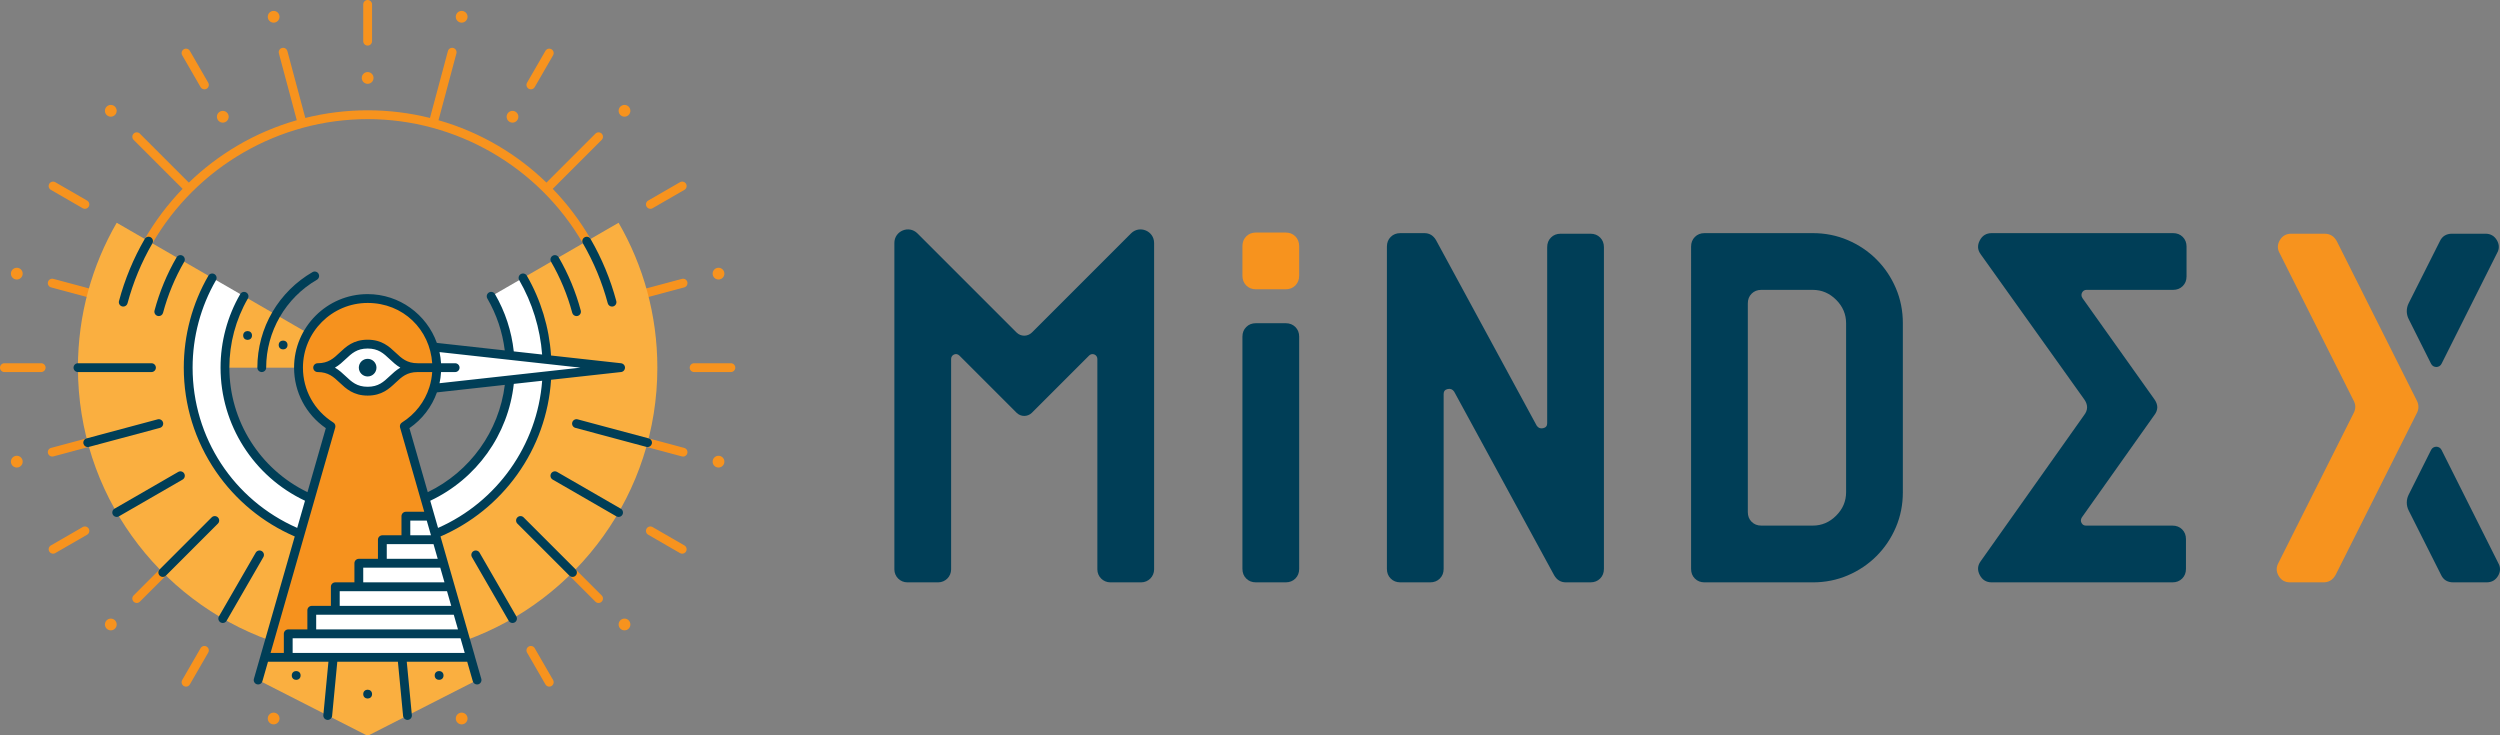 <?xml version="1.0" encoding="UTF-8"?><svg xmlns="http://www.w3.org/2000/svg" viewBox="0 0 4250 1250"><rect x="0" y="0" width="4250" height="1250" fill="#808080" stroke="none"/><defs><style>.d{fill:#fff;}.e{fill:#003e57;}.f{fill:#f7931e;}.g{fill:#faaf40;}.h{fill:#f6921e;}</style></defs><g id="a"/><g id="b"><g id="c"><g><g><path class="f" d="M2185.72,395.33c6.62,0,12.09,2.19,16.41,6.54,4.3,4.35,6.46,9.88,6.46,16.56v50.25c0,6.7-2.16,12.23-6.46,16.58-4.32,4.35-9.79,6.53-16.41,6.53h-50.72c-6.63,0-12.1-2.18-16.41-6.53-4.32-4.35-6.46-9.88-6.46-16.58v-50.25c0-6.68,2.14-12.21,6.46-16.56,4.3-4.35,9.77-6.54,16.41-6.54h50.72Z"/><path class="e" d="M2185.72,549.46c6.62,0,12.09,2.16,16.41,6.46,4.3,4.32,6.46,9.79,6.46,16.41v394.79c0,6.63-2.16,12.1-6.46,16.41s-9.79,6.46-16.41,6.46h-50.72c-6.63,0-12.1-2.14-16.41-6.46-4.32-4.3-6.46-9.77-6.46-16.41v-394.79c0-6.62,2.14-12.09,6.46-16.41s9.77-6.46,16.41-6.46h50.72Z"/><path class="e" d="M2447.74,983.53c-4.32,4.32-9.79,6.46-16.41,6.46h-50.72c-6.63,0-12.1-2.14-16.41-6.46-4.32-4.3-6.46-9.77-6.46-16.41V419.19c0-6.62,2.14-12.09,6.46-16.41s9.77-6.46,16.41-6.46h40.77c8.61,0,15.24,3.98,19.89,11.93l171.04,315.24c2.64,3.98,6.29,5.47,10.94,4.47,4.63-.99,6.96-3.81,6.96-8.45V420.19c0-6.62,2.14-12.09,6.46-16.41s9.77-6.46,16.41-6.46h50.72c6.62,0,12.09,2.16,16.41,6.46,4.3,4.32,6.46,9.79,6.46,16.41V967.13c0,6.63-2.16,12.1-6.46,16.41-4.32,4.32-9.79,6.46-16.41,6.46h-41.77c-8.62,0-15.26-3.98-19.89-11.93l-170.05-312.25c-2.66-3.98-6.31-5.47-10.94-4.47-4.65,.99-6.96,3.82-6.96,8.45v297.34c0,6.63-2.16,12.1-6.46,16.41Z"/><path class="e" d="M3081.69,396.32c21.21,0,41.1,3.98,59.67,11.93,18.55,7.96,34.81,18.89,48.73,32.82,13.92,13.92,24.86,30.17,32.82,48.73,7.96,18.57,11.93,38.46,11.93,59.67v287.39c0,21.22-3.98,41.11-11.93,59.67-7.96,18.57-18.89,34.81-32.82,48.73-13.92,13.92-30.17,24.86-48.73,32.82-18.57,7.96-38.46,11.93-59.67,11.93h-183.97c-6.63,0-12.1-2.14-16.41-6.46-4.32-4.3-6.46-9.77-6.46-16.41V419.19c0-6.62,2.14-12.09,6.46-16.41s9.77-6.46,16.41-6.46h183.97Zm56.68,153.14c0-15.24-5.64-28.5-16.91-39.78-11.28-11.27-24.53-16.91-39.78-16.91h-87.51c-6.63,0-12.1,2.16-16.41,6.46-4.32,4.32-6.46,9.79-6.46,16.41v355.01c0,6.63,2.14,12.1,6.46,16.41,4.3,4.32,9.77,6.46,16.41,6.46h87.51c15.24,0,28.5-5.62,39.78-16.91,11.27-11.27,16.91-24.52,16.91-39.78v-287.39Z"/><path class="e" d="M3543.09,678.74l-176.01-246.62c-5.31-7.29-5.81-15.07-1.49-23.37,4.3-8.28,11.09-12.43,20.39-12.43h308.27c6.62,0,12.09,2.16,16.41,6.46,4.3,4.32,6.46,9.79,6.46,16.41v50.72c0,6.63-2.16,12.1-6.46,16.41-4.32,4.32-9.79,6.46-16.41,6.46h-147.18c-3.33,0-5.81,1.49-7.46,4.47-1.66,2.98-1.49,6.14,.5,9.45l122.32,172.04c6.62,9.29,6.62,18.24,0,26.85l-123.31,174.03c-1.99,3.33-2.16,6.46-.5,9.45,1.65,2.98,4.13,4.47,7.46,4.47h147.18c6.62,0,12.09,2.16,16.41,6.46,4.3,4.32,6.46,9.79,6.46,16.41v50.72c0,6.63-2.16,12.1-6.46,16.41-4.32,4.32-9.79,6.46-16.41,6.46h-307.28c-9.29,0-16.08-4.13-20.39-12.43-4.32-8.28-3.82-16.07,1.49-23.37l176.01-248.61c6.62-8.61,6.62-17.56,0-26.85Z"/><path class="e" d="M1961.98,413.03V968.02c0,12.14-9.84,21.98-21.98,21.98h-52.51c-12.14,0-21.98-9.84-21.98-21.98v-357.85c0-7.29-8.81-10.94-13.97-5.78l-42.13,42.13-55.16,55.16c-7.2,7.2-18.88,7.2-26.09,0l-97.29-97.29c-5.15-5.15-13.97-1.5-13.97,5.78v357.85c0,12.14-9.84,21.98-21.98,21.98h-52.51c-12.14,0-21.98-9.84-21.98-21.98V413.03c0-20.48,24.76-30.73,39.24-16.25l168.48,168.48c7.2,7.2,18.88,7.2,26.09,0l168.48-168.48c14.48-14.48,39.24-4.22,39.24,16.25Z"/><g><path class="e" d="M4246.64,979.06c-4.33,7.31-10.79,10.94-19.39,10.94h-56.68c-9.94,0-16.91-4.3-20.88-12.93l-54.97-109.28c-4.24-8.42-4.24-18.35-.02-26.77l38.15-76.11c3.67-7.32,14.11-7.32,17.78,0l97.88,195.17c2.5,6.34,1.87,12.67-1.86,18.98Z"/><path class="e" d="M4246.51,427.24l-95.89,191.19c-3.67,7.32-14.11,7.31-17.78,0l-38.15-76.1c-4.22-8.43-4.22-18.36,.02-26.78l52.98-105.31c3.98-8.6,10.94-12.93,20.88-12.93h56.68c8.6,0,15.07,3.66,19.39,10.94,3.73,6.34,4.36,12.67,1.86,18.98Z"/><path class="f" d="M4108.96,681.74c3.14,6.25,3.14,13.62,0,19.87l-138.28,275.46c-4.65,8.63-11.61,12.93-20.88,12.93h-56.68c-8.63,0-15.1-3.63-19.39-10.94-4.33-7.28-4.47-14.57-.5-21.88l128.28-255.57c3.3-6.61,3.3-13.25,0-19.89l-126.29-251.59c-3.98-7.28-3.83-14.57,.5-21.88,4.3-7.28,10.76-10.94,19.39-10.94h56.68c9.27,0,16.23,4.33,20.88,12.93l136.28,271.5Z"/></g></g><g><g><path class="f" d="M625,77.5c4.14,0,7.5-3.36,7.5-7.5V7.5c0-4.14-3.36-7.5-7.5-7.5s-7.5,3.36-7.5,7.5v62.5c0,4.14,3.36,7.5,7.5,7.5Z"/><path class="f" d="M341,148.11c1.39,2.41,3.91,3.75,6.5,3.75,1.27,0,2.56-.32,3.74-1.01,3.59-2.07,4.82-6.66,2.75-10.25l-31.25-54.13c-2.07-3.59-6.66-4.82-10.25-2.75-3.59,2.07-4.82,6.66-2.75,10.25l31.25,54.13Z"/><path class="f" d="M86.48,322.75l54.13,31.25c1.18,.68,2.47,1.01,3.74,1.01,2.59,0,5.11-1.34,6.5-3.75,2.07-3.59,.84-8.17-2.75-10.25l-54.13-31.25c-3.59-2.07-8.17-.84-10.25,2.75-2.07,3.59-.84,8.17,2.75,10.25Z"/><path class="f" d="M70,617.5H7.5c-4.14,0-7.5,3.36-7.5,7.5s3.36,7.5,7.5,7.5h62.5c4.14,0,7.5-3.36,7.5-7.5s-3.36-7.5-7.5-7.5Z"/><path class="f" d="M140.61,896l-54.13,31.25c-3.59,2.07-4.82,6.66-2.75,10.25,1.39,2.41,3.91,3.75,6.5,3.75,1.27,0,2.56-.32,3.74-1.01l54.13-31.25c3.59-2.07,4.82-6.66,2.75-10.25-2.07-3.59-6.66-4.81-10.25-2.75Z"/><path class="f" d="M351.25,1099.15c-3.59-2.07-8.18-.84-10.25,2.75l-31.25,54.13c-2.07,3.59-.84,8.17,2.75,10.25,1.18,.68,2.47,1.01,3.74,1.01,2.59,0,5.11-1.34,6.5-3.75l31.25-54.13c2.07-3.59,.84-8.17-2.75-10.25Z"/><path class="f" d="M909,1101.89c-2.07-3.59-6.66-4.82-10.25-2.75-3.59,2.07-4.82,6.66-2.75,10.25l31.25,54.13c1.39,2.41,3.91,3.75,6.5,3.75,1.27,0,2.56-.32,3.74-1.01,3.59-2.07,4.82-6.66,2.75-10.25l-31.25-54.13Z"/><path class="f" d="M1163.52,927.25l-54.13-31.25c-3.59-2.07-8.18-.84-10.25,2.75-2.07,3.59-.84,8.17,2.75,10.25l54.13,31.25c1.18,.68,2.47,1.01,3.74,1.01,2.59,0,5.11-1.34,6.5-3.75,2.07-3.59,.84-8.17-2.75-10.25Z"/><path class="f" d="M1242.5,617.5h-62.5c-4.14,0-7.5,3.36-7.5,7.5s3.36,7.5,7.5,7.5h62.5c4.14,0,7.5-3.36,7.5-7.5s-3.36-7.5-7.5-7.5Z"/><path class="f" d="M1105.65,355c1.27,0,2.56-.32,3.74-1.01l54.13-31.25c3.59-2.07,4.82-6.66,2.75-10.25s-6.66-4.82-10.25-2.75l-54.13,31.25c-3.59,2.07-4.82,6.66-2.75,10.25,1.39,2.41,3.91,3.75,6.5,3.75Z"/><path class="f" d="M898.75,150.85c1.18,.68,2.47,1.01,3.74,1.01,2.59,0,5.11-1.34,6.5-3.75l31.25-54.13c2.07-3.59,.84-8.17-2.75-10.25-3.59-2.07-8.17-.84-10.25,2.75l-31.25,54.13c-2.07,3.59-.84,8.17,2.75,10.25Z"/><path class="f" d="M1012.24,227.16l-83.25,83.24c-24.76-23.93-52.33-44.99-82.16-62.56-31.88-18.79-65.97-33.35-101.37-43.46l30.46-113.64c1.07-4-1.3-8.11-5.3-9.19-4-1.08-8.11,1.3-9.19,5.3l-30.46,113.66c-34.48-8.58-70.07-13-105.97-13s-71.5,4.42-105.99,13l-30.44-113.66c-1.07-4-5.19-6.38-9.18-5.3-4,1.07-6.38,5.18-5.3,9.18l30.44,113.65c-35.39,10.11-69.47,24.67-101.35,43.46-29.83,17.58-57.41,38.64-82.17,62.58l-83.24-83.25c-2.93-2.93-7.68-2.93-10.61,0-2.93,2.93-2.93,7.68,0,10.61l83.23,83.25c-24.75,25.61-46.41,54.21-64.33,85.2-2.07,3.58-.85,8.17,2.74,10.25,3.59,2.07,8.17,.85,10.25-2.74,75.38-130.29,215.61-211.23,365.96-211.23s290.58,80.94,365.96,211.23c1.39,2.4,3.91,3.75,6.5,3.75,1.27,0,2.57-.33,3.75-1.01,3.58-2.07,4.81-6.66,2.74-10.25-17.93-30.99-39.59-59.6-64.35-85.21l83.25-83.23c2.93-2.93,2.93-7.68,0-10.61s-7.68-2.93-10.61,0Z"/><path class="f" d="M86.84,488.56l60.38,16.19c.65,.17,1.3,.26,1.95,.26,3.31,0,6.34-2.21,7.24-5.56,1.07-4-1.3-8.11-5.3-9.19l-60.38-16.19c-4-1.07-8.11,1.3-9.19,5.3-1.07,4,1.3,8.11,5.3,9.19Z"/><path class="f" d="M147.23,745.26l-60.39,16.17c-4,1.07-6.38,5.18-5.3,9.18,.9,3.35,3.93,5.56,7.24,5.56,.64,0,1.3-.08,1.95-.26l60.39-16.18c4-1.07,6.38-5.18,5.3-9.18-1.07-4-5.19-6.38-9.18-5.3Z"/><path class="f" d="M271.37,968.04l-44.21,44.2c-2.93,2.93-2.93,7.68,0,10.61,1.46,1.46,3.38,2.2,5.3,2.2s3.84-.73,5.3-2.2l44.21-44.2c2.93-2.93,2.93-7.68,0-10.61s-7.68-2.93-10.61,0Z"/><path class="f" d="M978.64,968.03c-2.93-2.93-7.68-2.93-10.61,0-2.93,2.93-2.93,7.68,0,10.61l44.2,44.21c1.46,1.46,3.38,2.2,5.3,2.2s3.84-.73,5.3-2.2c2.93-2.93,2.93-7.68,0-10.61l-44.2-44.21Z"/><path class="f" d="M1163.16,761.44l-60.38-16.19c-4-1.08-8.11,1.3-9.19,5.3-1.07,4,1.3,8.11,5.3,9.19l60.38,16.19c.65,.17,1.3,.26,1.95,.26,3.31,0,6.34-2.21,7.24-5.56,1.07-4-1.3-8.11-5.3-9.19Z"/><path class="f" d="M1100.83,505c.64,0,1.3-.08,1.95-.26l60.39-16.17c4-1.07,6.38-5.18,5.3-9.18-1.07-4-5.19-6.38-9.18-5.3l-60.39,16.17c-4,1.07-6.38,5.18-5.3,9.18,.9,3.35,3.93,5.56,7.24,5.56Z"/><circle class="f" cx="188.37" cy="188.36" r="10"/><circle class="f" cx="188.37" cy="1061.62" r="10"/><circle class="f" cx="1061.65" cy="1061.62" r="10"/><circle class="f" cx="1061.65" cy="188.36" r="10"/><circle class="f" cx="625" cy="132.5" r="10"/><circle class="f" cx="465.18" cy="28.52" r="10"/><circle class="f" cx="784.83" cy="28.52" r="10"/><circle class="f" cx="465.18" cy="1221.46" r="10"/><circle class="f" cx="784.83" cy="1221.46" r="10"/><circle class="f" cx="28.56" cy="784.81" r="10"/><circle class="f" cx="1221.46" cy="465.18" r="10"/><circle class="f" cx="1221.46" cy="784.81" r="10"/><circle class="f" cx="378.75" cy="198.48" r="10"/><circle class="f" cx="871.25" cy="198.48" r="10"/><circle class="f" cx="28.56" cy="465.18" r="10"/></g><g><path class="g" d="M811.08,1156.11l-182.67,93.07c-.08,.04-.16,.07-.24,.1-.13,.06-.25,.12-.38,.17-.19,.07-.38,.14-.57,.2-.11,.03-.21,.07-.32,.1-.23,.05-.46,.1-.69,.14-.08,.01-.16,.03-.25,.04-.32,.04-.63,.07-.95,.07h0c-.32,0-.63-.03-.95-.07-.09-.01-.17-.03-.25-.04-.23-.04-.46-.09-.69-.14-.11-.03-.22-.07-.33-.1-.19-.06-.37-.13-.56-.2-.13-.05-.25-.11-.38-.17-.08-.03-.16-.06-.24-.1l-182.67-93.07,4.17-14.55,6.9-24.07h350l6.91,24.07,4.17,14.55Z"/><path class="g" d="M510.2,907.65l-51.9,180.91c-189.96-68.32-325.8-250.08-325.8-463.57,0-89.72,23.99-173.84,65.91-246.29l162.41,93.77c-25.96,44.86-40.82,96.96-40.82,152.52,0,127.84,78.65,237.31,190.2,282.66Z"/><path class="g" d="M1117.5,624.99c0,213.49-135.84,395.25-325.8,463.57l-51.9-180.91c107.5-43.7,184.44-146.95,189.89-268.81l125.31-13.85-125.31-13.84c-2.25-50.37-16.72-97.56-40.51-138.68l162.41-93.77c41.92,72.45,65.91,156.57,65.91,246.29Z"/><path class="d" d="M929.69,638.84c-5.45,121.86-82.39,225.11-189.89,268.81l-17.37-60.53c79.38-34.87,136.51-111.04,144.18-201.31l63.08-6.97Z"/><path class="d" d="M527.56,847.12l-17.36,60.53c-111.55-45.35-190.2-154.82-190.2-282.66,0-55.56,14.86-107.66,40.82-152.52l54.14,31.25c-20.65,35.67-32.46,77.09-32.46,121.27,0,99.27,59.65,184.61,145.06,222.13Z"/><path class="d" d="M737.16,660.11c3.47-11.09,5.34-22.88,5.34-35.12s-1.87-24.03-5.33-35.11l317.83,35.11-317.84,35.12Z"/><path class="g" d="M523.23,566.24c-10.01,17.28-15.73,37.35-15.73,58.75h-125c0-44.18,11.81-85.59,32.45-121.26l108.28,62.51Z"/><polygon class="d" points="800 1117.49 490 1117.49 490 1077.49 530 1077.49 530 1037.49 570 1037.49 570 997.49 610 997.49 610 957.49 650 957.49 650 917.49 690 917.49 690 877.49 731.15 877.49 742.62 917.49 754.1 957.49 765.57 997.49 777.05 1037.49 788.52 1077.49 800 1117.49"/><path class="h" d="M742.5,624.99c0-64.89-52.61-117.5-117.5-117.5s-117.5,52.61-117.5,117.5c0,42.01,22.05,78.86,55.21,99.64l-112.71,392.86h40v-40h40v-40h40v-40h40v-40h40v-40h40v-40h41.14l-43.85-152.86c33.16-20.78,55.21-57.63,55.21-99.64Zm-117.5,40c-42.5,0-42.5-40-85-40,42.5,0,42.5-40,85-40s42.5,40,85,40c-42.5,0-42.5,40-85,40Z"/><path class="d" d="M710,624.99c-42.5,0-42.5-40-85-40s-42.5,40-85,40c42.5,0,42.5,40,85,40s42.5-40,85-40Z"/><path class="d" d="M929.69,611.15l-63.07-6.97c-3.09-36.37-14.21-70.45-31.58-100.46l54.14-31.25c23.79,41.12,38.26,88.31,40.51,138.68Z"/></g><g><path class="e" d="M207.61,520.92c.65,.17,1.3,.26,1.94,.26,3.31,0,6.34-2.21,7.24-5.57,9.51-35.61,23.73-69.89,42.25-101.89,2.08-3.58,.85-8.17-2.74-10.25-3.58-2.07-8.17-.85-10.25,2.74-19.18,33.14-33.9,68.65-43.75,105.53-1.07,4,1.31,8.11,5.31,9.18Z"/><path class="e" d="M1033.2,515.61c.9,3.35,3.93,5.57,7.24,5.57,.64,0,1.29-.08,1.94-.26,4-1.07,6.38-5.18,5.31-9.18-9.86-36.89-24.58-72.39-43.75-105.53-2.07-3.58-6.66-4.81-10.25-2.73-3.58,2.07-4.81,6.66-2.73,10.25,18.52,32,32.73,66.28,42.25,101.89Z"/><path class="e" d="M268,537.1c.65,.17,1.3,.26,1.94,.26,3.31,0,6.34-2.21,7.24-5.57,8.11-30.35,20.22-59.56,36-86.82,2.08-3.58,.85-8.17-2.73-10.25-3.58-2.07-8.17-.85-10.25,2.73-16.44,28.4-29.05,58.83-37.5,90.46-1.07,4,1.31,8.11,5.31,9.18Z"/><path class="e" d="M972.81,531.79c.9,3.35,3.93,5.57,7.24,5.57,.64,0,1.29-.08,1.94-.26,4-1.07,6.38-5.18,5.31-9.18-8.45-31.63-21.07-62.06-37.5-90.46-2.08-3.59-6.67-4.81-10.25-2.73-3.58,2.07-4.81,6.66-2.73,10.25,15.77,27.26,27.88,56.47,36,86.82Z"/><path class="e" d="M265,625c0-4.14-3.36-7.5-7.5-7.5h-125c-4.14,0-7.5,3.36-7.5,7.5s3.36,7.5,7.5,7.5h125c4.14,0,7.5-3.36,7.5-7.5Z"/><path class="e" d="M277.18,718.2c-1.07-4-5.19-6.38-9.19-5.3l-120.77,32.36c-4,1.07-6.38,5.18-5.3,9.19,.9,3.35,3.93,5.56,7.24,5.56,.64,0,1.3-.08,1.95-.26l120.77-32.36c4-1.07,6.38-5.18,5.3-9.19Z"/><path class="e" d="M313.19,805.03c-2.07-3.59-6.66-4.81-10.25-2.75l-108.28,62.51c-3.59,2.07-4.82,6.66-2.75,10.25,1.39,2.41,3.91,3.75,6.5,3.75,1.27,0,2.56-.32,3.74-1.01l108.28-62.51c3.59-2.07,4.82-6.66,2.75-10.25Z"/><path class="e" d="M370.44,879.55c-2.93-2.93-7.68-2.93-10.61,0l-88.38,88.39c-2.93,2.93-2.93,7.68,0,10.61,1.46,1.46,3.38,2.2,5.3,2.2s3.84-.73,5.3-2.2l88.38-88.39c2.93-2.93,2.93-7.68,0-10.61Z"/><path class="e" d="M444.97,936.82c-3.59-2.07-8.18-.84-10.25,2.75l-62.5,108.26c-2.07,3.59-.84,8.17,2.75,10.25,1.18,.68,2.47,1.01,3.74,1.01,2.59,0,5.11-1.34,6.5-3.75l62.5-108.26c2.07-3.59,.84-8.17-2.75-10.25Z"/><path class="e" d="M815.28,939.57c-2.07-3.59-6.66-4.81-10.25-2.75-3.59,2.07-4.82,6.66-2.75,10.25l62.5,108.26c1.39,2.41,3.91,3.75,6.5,3.75,1.27,0,2.56-.32,3.74-1.01,3.59-2.07,4.82-6.66,2.75-10.25l-62.5-108.26Z"/><path class="e" d="M890.16,879.55c-2.93-2.93-7.68-2.93-10.61,0-2.93,2.93-2.93,7.68,0,10.61l88.38,88.39c1.46,1.46,3.38,2.2,5.3,2.2s3.84-.73,5.3-2.2c2.93-2.93,2.93-7.68,0-10.61l-88.38-88.39Z"/><path class="e" d="M1055.34,864.79l-108.28-62.51c-3.59-2.07-8.18-.84-10.25,2.75-2.07,3.59-.84,8.17,2.75,10.25l108.28,62.51c1.18,.68,2.47,1.01,3.74,1.01,2.59,0,5.11-1.34,6.5-3.75,2.07-3.59,.84-8.17-2.75-10.25Z"/><path class="e" d="M1102.77,745.25l-120.77-32.36c-4-1.07-8.11,1.3-9.19,5.3-1.07,4,1.3,8.11,5.3,9.19l120.77,32.36c.65,.17,1.3,.26,1.95,.26,3.31,0,6.34-2.21,7.24-5.56,1.07-4-1.3-8.11-5.3-9.19Z"/><path class="e" d="M807.21,1115.43s-.02-.06-.03-.09l-22.92-79.89c-.02-.09-.05-.17-.07-.26l-11.45-39.91v-.02l-11.42-39.79c-.03-.1-.05-.19-.08-.29l-11.43-39.85s-.02-.06-.03-.09l-.93-3.25c52.08-22.49,97.02-58.7,130.27-105.06,34.04-47.46,53.92-103.11,57.71-161.33l118.87-13.13h.12s.1-.03,.14-.04c.18-.02,.37-.05,.55-.09,.08-.02,.16-.04,.24-.06,.15-.04,.3-.08,.45-.12,.1-.03,.19-.06,.28-.1,.12-.04,.25-.09,.37-.14,.11-.04,.21-.09,.31-.14,.11-.05,.21-.1,.31-.16,.11-.06,.21-.11,.32-.18,.1-.06,.19-.12,.28-.18,.1-.07,.2-.13,.3-.2,.09-.07,.19-.14,.28-.21,.09-.07,.18-.14,.26-.21,.1-.09,.2-.18,.29-.27,.07-.07,.14-.13,.2-.2,.11-.12,.22-.25,.33-.37,.04-.05,.08-.09,.12-.14,.14-.18,.27-.36,.4-.55h0c.26-.41,.48-.83,.67-1.28,.02-.05,.03-.1,.05-.15,.06-.17,.13-.34,.18-.51,.04-.12,.06-.24,.09-.35,.03-.11,.06-.22,.08-.33,.03-.14,.05-.28,.07-.42,.01-.08,.03-.17,.04-.25,0-.02,0-.03,0-.05,.02-.15,.02-.3,.03-.45,0-.11,.01-.21,.01-.32s0-.21-.01-.32c0-.15-.01-.3-.03-.46,0-.02,0-.03,0-.05,0-.07-.02-.13-.03-.2-.02-.17-.05-.34-.08-.5-.02-.09-.04-.17-.06-.26-.04-.15-.08-.31-.12-.46-.03-.1-.07-.19-.1-.28-.05-.14-.1-.27-.15-.4-.04-.1-.09-.19-.13-.28-.06-.13-.12-.25-.19-.38-.05-.09-.1-.17-.15-.25-.08-.13-.15-.26-.24-.38-.04-.06-.09-.13-.14-.19-.1-.14-.2-.27-.31-.4-.03-.04-.07-.08-.1-.12-.13-.15-.26-.29-.41-.43-.02-.02-.03-.03-.05-.05-.84-.81-1.88-1.43-3.04-1.78-.02,0-.04,0-.06-.01-.21-.06-.42-.11-.64-.16-.05-.01-.11-.02-.17-.03-.15-.03-.31-.06-.47-.08l-119-13.15c-3.13-47.66-17.29-94.44-41.15-135.68-2.07-3.58-6.66-4.81-10.25-2.74-3.58,2.07-4.81,6.66-2.74,10.25,22.26,38.48,35.67,82.04,38.99,126.49l-48.19-5.32c-3.78-34.54-14.51-67.29-31.96-97.43-2.08-3.59-6.67-4.81-10.25-2.73-3.58,2.08-4.81,6.66-2.73,10.25,15.83,27.35,25.77,56.99,29.63,88.23l-115.46-12.75c-17.3-48.3-63.54-82.95-117.72-82.95-68.92,0-125,56.08-125,125,0,41.43,20.07,79.47,53.98,102.87l-31.21,108.79c-80.93-39.13-132.76-121.28-132.76-211.66,0-41.34,10.88-81.97,31.45-117.51,2.08-3.58,.85-8.17-2.73-10.25-3.58-2.07-8.17-.85-10.25,2.73-21.9,37.82-33.47,81.06-33.47,125.03,0,97.01,56.14,185.1,143.57,226.27l-13.25,46.18c-108.31-47.54-177.83-153.57-177.83-272.44,0-52.31,13.77-103.76,39.81-148.76,2.08-3.59,.85-8.17-2.73-10.25-3.58-2.07-8.17-.85-10.25,2.73-27.37,47.29-41.83,101.33-41.83,156.28,0,63.39,18.88,124.42,54.58,176.5,33.59,48.99,79.85,87.08,134.07,110.49l-58.36,203.42v.02l-11.08,38.62c-1.14,3.98,1.16,8.13,5.14,9.28,.69,.2,1.39,.29,2.07,.29,3.26,0,6.26-2.14,7.21-5.43l9.52-33.19h102.77l-8.67,90.67c-.39,4.12,2.63,7.79,6.75,8.18,.24,.02,.48,.04,.72,.04,3.82,0,7.09-2.91,7.46-6.79l8.81-92.1h103.03l8.81,92.1c.37,3.88,3.64,6.79,7.46,6.79,.24,0,.48-.01,.72-.04,4.12-.39,7.15-4.06,6.75-8.18l-8.67-90.67h102.77l9.52,33.19c.94,3.29,3.94,5.43,7.21,5.43,.68,0,1.38-.09,2.07-.29,3.98-1.14,6.28-5.29,5.14-9.28l-11.08-38.62Zm-64.43-448.39l115.4-12.75c-9.82,79-59.09,147.63-130.95,182.36l-31.21-108.78c21.96-15.15,38.1-36.45,46.76-60.83Zm-10.12,242.96h-35.16v-25h27.99l7.17,25Zm4.3,15l7.17,25h-86.64v-25h79.47Zm11.48,40l7.17,25h-138.12v-25h130.94Zm11.48,40l7.17,25h-189.59v-25h182.42Zm11.48,40l7.17,25h-241.07v-25h233.89Zm-26.73-147.56l-6.3-21.95c-.03-.1-.06-.21-.09-.31l-6.86-23.92c78.79-37.09,132.56-112.27,142.05-198.67l48.19-5.32c-8.15,109.28-76.56,206-177,250.17Zm184.24-278.83h.06l57.73,6.38-239.49,26.46c1.33-6.19,2.19-12.53,2.57-18.96h23.97c4.14,0,7.5-3.36,7.5-7.5s-3.36-7.5-7.5-7.5h-23.98c-.38-6.46-1.26-12.8-2.6-18.96l181.74,20.08Zm-359,108.09c.92-3.21-.39-6.65-3.23-8.42-32.37-20.28-51.69-55.15-51.69-93.28,0-60.65,49.35-110,110-110s105.87,45.33,109.74,102.5h-24.74c-18.28,0-27.12-8.32-37.36-17.96-10.98-10.33-23.42-22.04-47.64-22.04s-36.66,11.71-47.64,22.04c-10.24,9.64-19.08,17.96-37.36,17.96-4.14,0-7.5,3.36-7.5,7.5s3.36,7.5,7.5,7.5c18.28,0,27.12,8.32,37.36,17.96,10.98,10.33,23.42,22.04,47.64,22.04s36.66-11.71,47.64-22.04c10.24-9.64,19.08-17.96,37.36-17.96h24.74c-.58,8.61-2.15,17.01-4.63,25.07-.08,.22-.15,.45-.21,.68-7.73,24.56-23.97,45.87-46.59,60.04-2.83,1.77-4.15,5.21-3.23,8.42l41.11,143.29h-31.19c-4.14,0-7.5,3.36-7.5,7.5v32.5h-32.5c-4.14,0-7.5,3.36-7.5,7.5v32.5h-32.5c-4.14,0-7.5,3.36-7.5,7.5v32.5h-32.5c-4.14,0-7.5,3.36-7.5,7.5v32.5h-32.5c-4.14,0-7.5,3.36-7.5,7.5v32.5h-32.5c-4.14,0-7.5,3.36-7.5,7.5v32.5h-22.55l109.96-383.29Zm110.67-101.71c-7.21,4.17-12.89,9.52-18.23,14.54-10.24,9.64-19.08,17.96-37.36,17.96s-27.12-8.32-37.36-17.96c-5.34-5.02-11.02-10.37-18.23-14.54,7.21-4.17,12.89-9.52,18.23-14.54,10.24-9.64,19.08-17.96,37.36-17.96s27.12,8.32,37.36,17.96c5.34,5.02,11.02,10.37,18.23,14.54Zm2.92,485c-.09,0-.18,0-.27,0h-116.55s-.09,0-.13,0h-69.06v-25h285.37l7.17,25h-106.54Z"/><path class="e" d="M445,632.5c4.14,0,7.5-3.36,7.5-7.5,0-61.39,33.05-118.64,86.25-149.41,3.59-2.07,4.81-6.66,2.74-10.25-2.07-3.59-6.66-4.81-10.25-2.74-27.99,16.19-51.46,39.47-67.88,67.32-16.92,28.7-25.86,61.57-25.86,95.07,0,4.14,3.36,7.5,7.5,7.5Z"/><circle class="e" cx="625" cy="625" r="15"/><circle class="e" cx="481.29" cy="586.49" r="7.5"/><circle class="e" cx="420.9" cy="570.31" r="7.5"/><circle class="e" cx="503.52" cy="1148.28" r="7.5"/><circle class="e" cx="746.48" cy="1148.28" r="7.5"/><circle class="e" cx="625" cy="1180" r="7.5"/></g></g></g></g></g></svg>